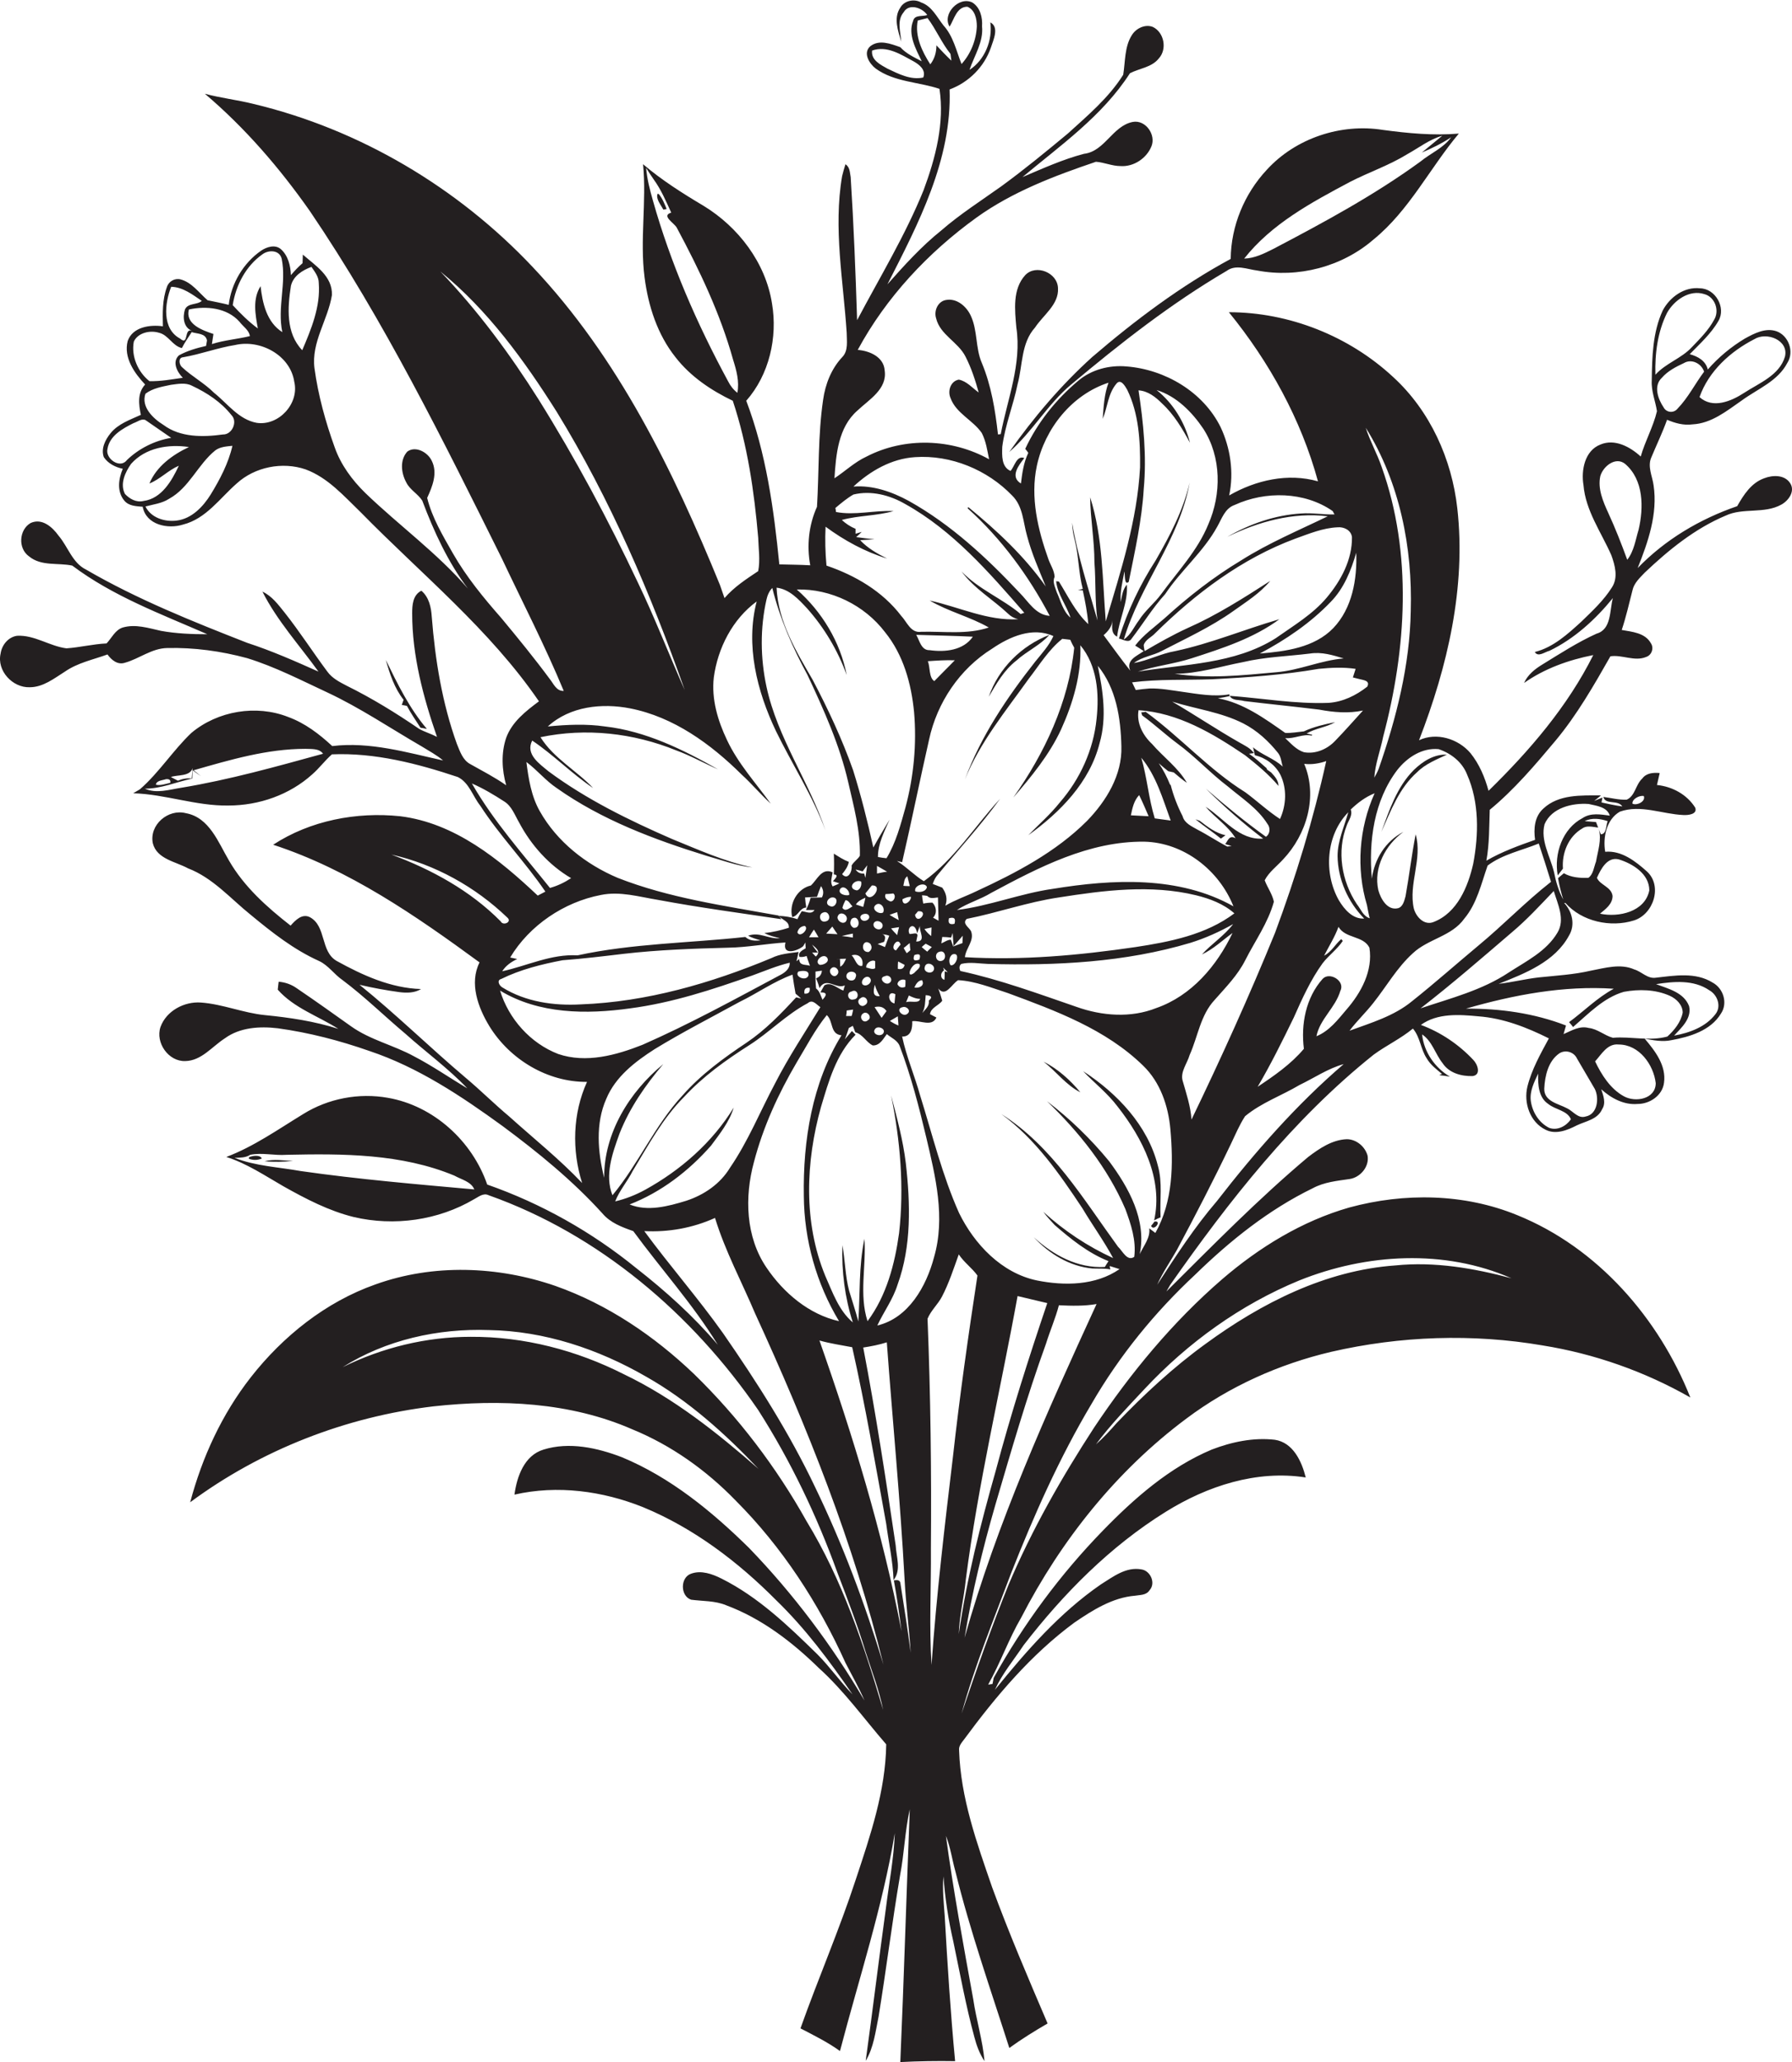 <?xml version="1.0" encoding="utf-8"?>
<!-- Generator: Adobe Illustrator 19.2.0, SVG Export Plug-In . SVG Version: 6.00 Build 0)  -->
<svg version="1.1" id="Layer_1" xmlns="http://www.w3.org/2000/svg" xmlns:xlink="http://www.w3.org/1999/xlink" x="0px" y="0px"
	 viewBox="0 0 585.2 673" enable-background="new 0 0 585.2 673" xml:space="preserve">
<g>
	<path fill="#231F20" d="M584.6,157.7c-1.8-2.8-5.7-2.7-8.5-1.6c-4.2,1.5-6.7,5.4-8.8,9.1c-12.2,4.2-23.5,10.9-32.5,20.2
		c3.4-8.5,6.6-17.7,5.2-27c-0.4-3-2.1-6.2-0.7-9.2c1.7-4.1,3.6-8,5.1-12.2c2.6,1.1,5.4,1.9,8.3,1.5c6.2-0.3,11.2-4.4,16.1-7.8
		c5.2-3.8,11.8-6.3,14.9-12.3c2.3-3.6,0.4-8.9-3.6-10.3c-3.6-1.2-7.2,0.7-10.3,2.4c-4.5,2.7-8.6,6.1-12.1,10.1
		c-0.7-2.9-3.3-4.3-5.9-5c3.3-3.4,7-6.7,9.4-10.9c2.5-4.3-1-10.5-6-10.6c-5.2-0.6-9.9,2.9-12.2,7.2c-3.3,7.1-3.5,15.2-3.6,22.9
		c-0.2,3.5,1.2,6.7,1.7,10c-1.2,5.1-3.9,9.8-5.3,14.8c-3.5-3.2-8.5-5.9-13.2-3.9c-5.1,2-6.3,8.4-5.5,13.2c0.7,8.4,5.8,15.4,9.1,22.9
		c1.2,3.3,2.3,7.3,0.2,10.5c-2.7,4.3-6.4,7.7-10,11.2c-4.5,4.1-9.2,8.4-15.2,9.9c1.1,1.8,3.2,0,4.8-0.4c8.1-3.9,15-10.2,20.7-17.2
		c-1.1,4-0.4,10.2-5.3,11.6c-6.2,2.8-11.9,6.5-17.6,10c-2.5,1.5-4.9,3.4-6.1,6.1c6.7-4.7,14.5-7.5,22.6-9.1
		c-8.4,16.8-20.8,31.2-34.2,44.3c-1.2-4.4-3-8.7-5.9-12.3c-4-4.7-11.1-6.9-16.8-4.2c9.3-24,15.4-49.9,12.5-75.7
		c-1.8-16.1-8.9-31.8-20.9-42.8c-14.4-13.4-34-21.2-53.7-21.2c13.2,16.2,23.6,35,29.1,55.2c-9.8-2.8-20.3-0.4-29,4.6
		c1.6-7.5,0.4-15.5-2.8-22.3c-5.7-11.5-18.1-18.8-30.7-19.8c-5.6-0.5-11.4,1-15.7,4.6c-7.3,6.1-13.4,13.7-17.4,22.3
		c0.3,0.3,0.8,1,1,1.3c-1.5,3.1-2,6.6-2.4,10c-3.7-2.2-0.7-6,1.1-8.3c-2.5-1-3.2,2.8-4.5,4.2c-3-1.3-2.8-5.1-2.7-7.9
		c0.9-7,3.6-13.5,5-20.4c1.7-6.2,1.1-13.4,5.7-18.5c2.7-4.1,7.8-7.5,7.5-12.8c-0.1-5.1-7.2-8-10.7-4.3c-4.2,4.6-3.4,11.4-2.9,17.1
		c1.8,11.9-2.9,23.3-5.1,34.8l-0.9,0.1c-0.9-8-2.2-16-5.3-23.4c-2.1-4.9-1.3-10.5-3.6-15.4c-1.4-3-4.5-5.7-8-5.1
		c-2.7,0.4-4.1,3.5-3.3,6c1.3,5.4,7.2,7.7,9.6,12.5c1.9,3.7,3.2,7.7,4.3,11.7c-2.1-1.5-3.9-3.7-6.5-4.2c-2.7,0.5-3.7,3.7-2.7,6
		c1.8,5,7.3,7.2,10.2,11.4c1.4,2.7,1.8,5.7,2.4,8.6c-12.2-6.8-27.6-7.3-40-0.9c-3.9,1.8-7,4.8-10.5,7.1c0.5-7.7,1.2-16.6,7.5-22.1
		c3.8-3.6,9.8-7,8.9-13.1c-0.3-4.4-4.9-6.4-8.8-6.7c9.3-17.2,23-31.8,38.8-43.2c11.7-8.4,25.4-13.6,39-18.2c2.7,0.2,5.3,1.4,8,1.4
		c4.3,0.3,8.5-2.5,10.1-6.4c1.6-3.8-1.9-8.8-6.1-8c-6.6,1.3-9.1,9.6-15.9,10.4c-6.9,1.8-13.5,4.8-20.1,7.6
		C346.1,47.6,360,37.9,369,23.9c3.1-1.6,7.1-1.9,9.4-4.8c2.8-3,1.8-8.5-1.9-10.3c-2.5-1-5.5,0.4-6.9,2.7c-2.4,3.8-2.1,8.6-2.8,12.9
		c-4.7,7.5-11.6,13.3-18.1,19.2c-7.1,5.9-14.3,11.8-21.7,17.2c-6.6,4.7-13.5,9.1-19.6,14.4c-6.5,5.2-12.1,11.4-17.6,17.6
		c10.1-19.8,21.1-40.7,20.3-63.6c6.2-2.3,11.3-7.3,13.5-13.7c0.8-2.5,2.8-6.6-0.2-8.2c0.8,5.8-1.8,12.3-6.8,15.5
		c1.6-4.7,4.6-9.1,4.1-14.2c0.2-2.9-0.6-6.2-3.2-7.8c-4.4-2.1-9.9,3.8-7.4,7.9c1.5-2.4,2.3-6.5,5.8-6.5c2.5,1,3.1,4,3.1,6.4
		c-0.2,4.5-2,9-5,12.3c-1.7-4.3-2.7-9.1-5.9-12.6c-2.2-2.8-3.8-6.3-7.3-7.5c-2.3-1.3-5.5-0.6-6.8,1.7c-2.3,3.4-0.7,7.6,0.3,11.1
		c-0.2-3.2-1.5-6.9,0.8-9.6c1.7-3,6.1-1.5,7.7,0.9c-1.5,0.6-4.1-0.2-4.6,1.9c-1.8,4.5,0.9,9.2,2.8,13.2c-2.5-1.3-5.1-2.5-7-4.6
		c-3.1-1.1-6.9-2.6-9.8-0.3c-2.5,2.2-0.3,5.7,1.8,7.3c6.1,4.4,13.9,4.3,20.8,6.6c1.7,11.2-1.3,22.6-5.2,33.1
		c-6,14.8-14.3,28.4-21.7,42.4c-0.5-15.6-1.1-31.1-2.1-46.7c-0.3-1.5-0.2-3.2-1.7-4.2c-0.4,1.3-0.8,2.6-1.1,3.9
		c-2.9,17,0.4,34.1,1.5,51.1c0,2.6,0.6,5.8-1.4,7.9c-3.6,3.8-5.6,8.9-6.3,14c-1.7,11.5-1.3,23.3-2,34.9c-2.7,6-3.4,12.7-2.2,19.1
		c-3.4-0.2-6.7-0.2-10.1-0.3c-1.8-18.1-4.3-36.3-10.8-53.4c7.5-8.5,10.3-20.7,8.4-31.8c-2.1-13.3-11-24.9-22.3-31.8
		c-6.9-4.1-13.7-8.4-19.8-13.6c1.2,12.3-1.1,24.7,0.5,37c1.2,9.3,4.2,18.6,10.1,26c4.9,6.3,11.6,10.8,18.7,14.2
		c4.8,14.4,7,29.6,8.3,44.7c0.1,3.6,0.7,7.3,0,10.9c-3.9,2.6-7.9,5.2-11,8.8c-0.5-1.4-1-2.9-1.5-4.3
		c-15.2-37.2-33.2-74.2-61.1-103.7c-24.5-26-56.5-45-91.3-53.3c-5.2-1.3-10.6-1.9-15.8-3.3c13.1,11.1,24.4,24.2,34.3,38.3
		c24.3,35.8,43.5,74.8,62.7,113.4c6.8,14.4,14.1,28.5,20.2,43.2c-2.4,0.1-3.3-2.3-4.5-3.8c-5.1-6.9-10.5-13.5-15.9-20
		c-5.8-6.6-11.4-13.4-15.8-21.1c-3.3-5.8-6.8-11.6-8.4-18.1c1.7-3.7,3.5-8.1,1.5-12.1c-1.3-2.8-5.3-5-8-3c-2.5,2.8-2,7-0.3,10.1
		c1.2,2.4,3.8,3.7,5.2,5.9c3.8,10.1,8.4,20.1,14.9,28.7c-10-11.6-22.5-20.6-33.5-31.2c-4.3-4.2-8-9.2-10-14.9
		c-3-8.3-5.4-17-6.6-25.8c-1.1-8.5,4.4-15.8,5.7-23.9c0.2-6.2-5.4-9.6-9.5-13.2c0,0.7-0.1,2.1-0.1,2.8c-1.4,1.2-2.6,2.5-3.8,3.9
		c-0.1-3-0.9-6.4-3.3-8.5c-1.9-1.6-4.6-0.7-6.4,0.5c-5.8,4-9.8,10.7-10.6,17.7c-2.3-0.6-4.6-1-6.9-1.5c-2.8-2.4-5.1-5.8-8.8-6.8
		c-1.9-0.5-3.9,0.6-4.5,2.5c-1.5,4.1-1.4,8.5-1.3,12.8c-4.2-0.6-9.9,0.2-11.5,4.8c-1.4,5.4,2.2,10.5,5.7,14.2
		c-2.6,2.8-2.1,6.5-1.4,9.9c-3.5,1.6-7.4,2.9-9.9,6c-1.7,2.1-3.2,5-2.2,7.8c1.4,2.1,3.8,3.3,6.2,3.8c-1.4,3.3-2,7.4,0.5,10.4
		c1.5,1.8,3.9,1.8,6,2c1.1,5.9,8.2,7.4,13.2,5.8c7.5-1.9,12-8.6,17.5-13.4c5.9-5.4,14.9-7.2,22.5-4.6c7.3,2.7,12.5,8.7,18,14
		c19.8,20.2,42.1,38.2,58.2,61.7c-4.3,3.2-8.8,6.7-10.7,11.9c-1.7,5-1.4,10.5,0,15.5c-3.7-2.6-7.8-4.7-11.7-6.9
		c-2.5-1.3-3.4-4.2-4.4-6.6c-4.8-13.3-7.1-27.4-8.2-41.5c-0.2-3.1-0.9-6.4-3.4-8.5c-2.8,1.4-3,4.7-3,7.4c0,13.8,3.6,27.3,8.1,40.3
		c-1.9-1-4-1.6-5.8-2.6c-7.6-5.2-15.4-10-23.7-14.1c-2.3-1.2-4.7-2.4-6.3-4.6c-4.7-6.3-9-13-13.9-19.2c-2.1-2.6-4.2-5.5-7.3-6.9
		c4.8,9.5,12.1,17.5,18.3,26.1c-7.6-3.4-15.3-6.8-23.3-9.4c-17.9-7-35.9-14.2-52.6-23.9c-4.5-2.2-5.9-7.5-9-11.1
		c-2-2.8-5.4-5.8-9.1-4.1c-3.8,2.2-4.2,8.3-0.5,10.9c4,3.3,9.5,2,14.1,3c13.3,10,29,15.8,44.1,22.4c-5,0-10.1-0.2-15.1-1.1
		c-4.1-0.9-8.3-2.3-12.5-1.1c-2.5,0.8-3.6,3.4-5.3,5.2c-4.4,0.2-8.7,1.3-13.1,1.6c-5.5-0.7-10.4-4.4-16.1-4.1c-2.9,0.4-5,3-5.4,5.8
		c-1.3,5.6,3.9,11.2,9.5,11c4.4,0,8-2.9,11.5-5.1c4.2-2.9,9.2-3.9,13.9-5.6c1.3,1.8,3.3,3.5,5.7,2.7c4.7-1.3,8.7-4.7,13.8-4.8
		c8.8-0.2,17.6,1,26.1,3.3c9.1,2.8,17.6,7.2,26.2,11.2c10.7,5,20.6,11.7,30.8,17.6c2.4,1.5,4.9,2.8,7,4.6
		c-11.8-2.6-23.9-6.2-36.2-4.7c-4.2-3.9-8.9-7.5-14.4-9.5c-10.4-4.1-23-2-31.6,5.2c-6,5.7-10.5,12.9-16.8,18.4
		c-0.7,0.4-1.5,0.9-2.2,1.3c10.5,0.3,20.6,4.2,31.1,4c10,0,20-3.5,27.4-10.2c2.3-2,4.1-4.5,6.4-6.5c14-0.6,27.9,3,41.1,7.4
		c3.7,1.8,4.9,6.3,7.3,9.3c6.4,9.9,14.7,18.4,21.3,28.1c-0.6,0.3-1.9,1-2.5,1.3c-12.6-11.9-27.1-23.7-44.9-25.9
		c-14.3-1.5-29.4,1.4-41.5,9.3c24.8,8.1,46.5,23.1,67.4,38.4c-3.4,6.8-0.5,14.7,3.2,20.8c6.7,10.9,19,18.3,31.9,18.2
		c-4.7,10.3-5,22.3-1.6,33c-7.4-7.8-15.8-14.5-23.8-21.7c-4.9-4.1-9.4-8.6-14.3-12.7c-11.7-9.9-22.7-20.7-34.6-30.3
		c4.3,1,8.6,1.8,13,2.4c2.4,0.3,5,0.3,7.1-1c-9.9-0.3-19.1-4.5-27.6-9.2c-5.3-3.1-3.3-11.2-8.6-14.2c-2.6-1.4-4.8,0.9-6.4,2.7
		c-7.7-6-15.2-12.7-20.1-21.2c-3.5-5.9-6.4-14.1-14.1-15.5c-5.8-1.5-12,3.8-10.8,9.8c1.3,5.2,7.5,6,11.5,8.2
		c8.1,3.1,13.9,9.9,20.5,15.2c6.9,5.7,14,11.3,22.2,15c3.1,1.4,5,4.4,7.8,6.3c7.2,5.4,13.6,11.7,20.5,17.5c6.7,6,14,11.3,20.2,17.8
		c-5.9-3.5-11.5-7.4-17.5-10.5c-6.6-3.6-14.2-5.3-20.4-9.7c-5.9-4.2-11.8-8.4-17.7-12.4c-1.8-1.3-3.8-2-6-2.2
		c-0.1,0.6-0.2,1.9-0.3,2.6c5.3,6,13.2,8.6,19.8,12.8c-7.8-2.5-15.9-3.7-24-4.5c-7.1-0.7-13.8-3.6-20.9-4.1
		c-5.4-0.4-11.3,2.7-13.2,8c-1.7,5.1,2.6,11.3,8.1,11.1c5.3-0.1,8.7-4.7,12.9-7.4c4.9-3.6,11.4-4,17.3-3.3c10.2,1.4,20.2,4,29.9,7.4
		c15.9,5.3,30,14.7,43.5,24.5c11.6,8.6,22.9,17.8,32.6,28.5c2.6,3.1,6.4,4.5,10.1,5.8c9.1,12.4,19.5,23.9,27.6,37.1
		c-7.9-9.3-17-17.5-26.6-25c-14.5-11.8-31-21.1-48.7-27.3c-4.9-14.2-17.5-25.7-32.4-28.3c-9.5-1.7-19.5,0.2-27.7,5.3
		c-8.2,5-16.1,10.6-25.1,14c6.7,2.1,12.6,6.1,18.7,9.6c7.3,4.1,14.8,8,22.9,10c13.2,3.1,27.6,1.1,39.3-5.8c1.4-0.7,3-2.2,4.8-1.3
		c36.1,12.8,66.5,38.8,88,70.1c10.6,16.6,19.1,34.4,25.8,52.9c3.3,8.6,6.6,17.2,9.3,26.1c2,6.2,4.4,12.4,5.7,18.9
		c-6.3-21.3-13.4-42.6-25-61.6c-9.9-17.7-22.3-34-36.8-48.1c-13-12.4-28.2-22.7-45.2-28.7c-18.8-6.5-39.9-7.3-58.8-0.5
		c-16.2,5.7-30.2,16.9-40.7,30.3c-9.4,12-15.9,26.1-19.8,40.8c23.1-17.1,50.8-27.9,79.4-31.3c21.8-2.4,44.7-1.4,65,7.5
		c12.7,5.2,24.1,13.3,33.7,23.2c15.2,15.2,27.1,33.5,35.9,53c2.1,4.1,4.4,8.1,6.2,12.3c-10.6-18-23.2-34.8-37.7-49.8
		c-12.1-11.9-25.6-23-41.5-29.6c-8.1-3.1-17.2-5.1-25.6-2.5c-6.3,1.9-8.7,8.8-9.5,14.7c14-3.2,28.8-1.2,42,4.1
		c16.5,6.8,31,17.8,43.5,30.4c9.5,9.2,17.4,19.8,24.9,30.7c-4.1-4.2-7.4-9-11.5-13.1c-9.5-9.3-19.3-18.7-31.3-24.7
		c-3-1.5-6.6-2.8-9.9-1.6c-3.6,1.2-3.6,7.3,0,8.5c3.8,0.5,7.8,0.3,11.4,1.8c11.6,4.3,21.6,12,30.3,20.5c8.3,7.5,14.7,16.5,22,24.9
		c-0.2,15.2-5.2,29.8-9.9,44c-5.4,16.5-12.3,32.4-18.1,48.7c4.4,2.3,8.9,4.5,12.9,7.4c6.2-23.7,13.9-47,17.9-71.1
		c-0.3,8.2-1.9,16.4-2.9,24.5c-2.3,16.6-4.3,33.2-6.6,49.8c2.6-4.3,3.2-9.5,4.2-14.4c2.5-15.3,4.4-30.7,7-46
		c1.4-7.2,1.6-14.6,3.2-21.7c-1.1,27.5-1.9,55-3.1,82.5c6-0.3,11.9-0.4,17.9-0.3c-1.5-15.8-2.5-31.6-3.4-47.4
		c-0.3-4.3-0.8-8.6-0.4-12.9c0.5,7.1,1.6,14.2,3.2,21.2c2.2,10.5,4.1,21,6.9,31.3c0.7,2.7,1.7,5.4,3.3,7.8
		c-0.6-6.8-2.7-13.5-3.7-20.3c-3.2-17.7-6.5-35.4-8.9-53.2c1.5,3.7,2,7.7,3.1,11.6c4.8,19.5,11.5,38.5,17.6,57.6
		c4-2.9,8.2-5.5,12.5-8c-6.3-14.7-12.6-29.4-18.1-44.4c-5-14.5-10.3-29.2-10.8-44.7c-0.2-1.5,0.9-2.6,1.7-3.7
		c10.4-14.1,21.8-27.6,35.9-38c6-4.1,12.5-8.2,19.8-8.8c1.7-0.3,3.7-0.1,4.8-1.8c2.1-2.3,0.3-6.4-2.7-6.8c-5-0.9-9.2,2.4-13.2,4.9
		c-13.5,9.3-24.4,21.8-34.6,34.4c2.4-5.3,6.2-9.8,9.4-14.6c13-16.8,28.2-32.2,46.4-43.5c13.5-8.4,29.6-13.7,45.7-11.2
		c-1.3-5.2-4.1-11.4-10.1-12.3c-7-0.8-14.1,0.7-20.6,3.2c-13.8,5.8-25.3,15.9-35.6,26.5c-13.9,14.3-25.9,30.5-35.6,48
		c-0.1,0.5-0.3,1.5-0.4,2c-0.3,0-1,0.2-1.4,0.2c4-7.1,6.7-14.9,10.8-21.9c13-25.2,31.1-47.9,53.9-64.9c14-10.5,30.3-17.8,47.3-21.8
		c22.6-5.2,46.2-6,69-2.1c16.9,2.7,33.4,8.5,48.3,17c-10.3-25.9-30.3-48.9-56.5-59.5c-17.3-7.1-36.9-7.4-54.9-2.5
		c-15.4,4.4-29.4,13-41.5,23.4c-16.2,14-29.9,30.6-41.8,48.4c-10.6,16.3-20.3,33.3-27.9,51.2c-5.6,13.9-10.6,28-15.4,42.2
		c4.3-15.7,10.5-30.7,16.2-45.9c7.5-19,15.8-37.7,26.3-55.3c9.1-15.7,20.6-29.8,33.8-42.1c11.4-11.1,24-21.2,38.4-28.2
		c3.7-2,7.9-2.4,12-3c3.5-0.5,6.5-4,5.9-7.6c-0.8-3-3.7-5.4-6.8-5.4c-4.8,0.2-8.9,3-12.6,5.8c-16.3,13.7-31.2,28.9-46.3,43.9
		c0.3-0.5,0.9-1.6,1.2-2.1c19.2-27.4,40.2-54.2,66.5-75.2c4.1-3,8.8-5.2,12.8-8.5c2.4,2.8,2.5,6.7,4.5,9.7c1.2,2.1,3.2,3.6,5,5.1
		l-0.9,0.4c1.2,0.1,2.4,0.3,3.5,0.5c-4.9-2.9-8.5-8-9.1-13.8c3.3,2.2,4.3,6.4,6.7,9.4c2.1,3.2,6.1,4.3,9.8,4.2
		c2.9-0.4,1.6-3.9,0.2-5.3c-4.7-5-10.6-9-17.1-11.4c5.4-3.9,12.5-3.4,18.8-2.8c8.1,0.6,15.8,3.6,23,7.2c-2.7,5-5.6,10.1-7,15.7
		c-1.3,5.3,0.8,11.6,5.9,14.1c3.3,1.7,7.1,0.2,10.2-1.4c2.9-1.4,6.8-1.9,8.3-5.3c1.3-2,0.4-4.4-0.3-6.5c3.2,2.9,7.4,5.2,11.9,4.8
		c4,0,8.1-2.8,8.6-6.9c0.8-5.6-2.9-10.4-6.3-14.4c2.8,0.5,5.8,1.1,8.6,0.5c6.1-1.1,12.9-3.1,16.3-8.7c2.3-3.4,0.8-8.2-2.7-10.1
		c-5.6-3.5-12.4-2.3-18.6-1.6c-2.7,0.4-4.6-2-7-2.7c-4.5-2-9.5-0.5-14.2,0.4c-5.6,1.3-11.3,1.6-17,2.2c-4.4,0.5-8.7,1.6-13.1,2.1
		c8.6-3.4,18.4-7.2,23-15.8c2.1-3.5,1-7.8-1.6-10.6l0.4,0c5.4,6.1,14.8,8.1,22.4,5.7c6.4-2,9.4-11.3,4.2-16
		c-3.7-3.3-8.3-6.9-13.6-6.4c-0.8-4.7,0.4-10.6,4.8-13.1c6.8-2.4,13.8,0.8,20.7,1.1c1.5,0.1,4.7-0.2,3.9-2.4
		c-2.7-4.3-7.5-6.9-12.5-7.4c0.3-1.3,0.6-2.6,0.9-3.9c-2.1-0.2-4.4,0-5.7,1.8c-2.2,2-2.3,5.7-5.1,6.9c-2.6,0.1-5.1-0.6-7.6-0.9
		c0.7,2.7,4.7,0.8,6.2,3.1c-2.3-0.3-4.5-0.8-6.8-1.3l0.3-1.6c-0.7,0.3-2,0.8-2.7,1.1c0.6-0.5,1.7-1.3,2.2-1.8
		c-6.4,0-13.8-0.4-18.8,4.3c-2.9,2.6-3.2,6.6-2.7,10.2c-5.4,1.9-10.9,3.9-15.9,6.8c1-5.5,0.9-11.1,1.1-16.6
		c8-6.6,14.8-14.6,21.5-22.6c7-8.4,12.5-18,17.9-27.5c3.8-0.6,7.9,1.8,11.7,0.2c1.8-0.6,2.6-2.9,1.5-4.5c-1.9-3.4-6.2-3.7-9.5-4.3
		c1.4-4.2,2.4-8.6,3.5-12.9c0.5-2.4,2.4-4.1,4-5.8c7.8-7.4,16.4-14.4,26.4-18.6c5.7-2.7,12.6-0.5,18.2-3.6
		C584.1,163.4,586.3,160.3,584.6,157.7z M572.9,110.7c4-2.5,11.3,0.3,10,5.7c-1.8,6.1-8.4,8.6-13.3,11.8c-4.3,2.8-10.3,5.3-14.6,1.4
		C558,121.1,565.1,114.7,572.9,110.7z M556.5,121.3c-3,4-5.2,8.5-8.7,12.1c-1.2,1.5-3.6,1.3-4.5-0.4c-1.9-2.8-3.4-7.1-0.6-9.7
		c1.9-2.2,4.6-3.6,7.2-4.8C552.4,117,555.6,118.6,556.5,121.3z M540.6,122.3c-0.2-6.9,0.7-14,3.8-20.2c2.3-4.1,7.3-7.7,12.2-6.1
		c3.4,0.9,5,5.3,3.2,8.3c-1.8,3.4-4.6,6.2-7.3,9C549.1,117,544,118.5,540.6,122.3z M301.5,25.3c-4.1,0.9-8.1-1.2-11.7-2.9
		c-2.3-1.3-5.4-2.8-5-5.9c4.9-1.7,9.4,1.3,13.5,3.5C300.1,21,302.5,22.8,301.5,25.3z M305.8,14.8c0,2.3-0.6,4.4-2,6.2
		c-2.7-4.2-5.1-9.2-4.1-14.3c0.8-0.2,2.4-0.6,3.2-0.8c2.8,3.7,4.6,8.1,7.5,11.7c0.1,0.6,0.2,1.7,0.3,2.2
		C309,18.2,307.4,16.5,305.8,14.8z M240.8,128.2c-1.3-1-2.3-2.3-3-3.7C227.6,105.7,219,86,213.2,65.4c-1-3.5-1.9-7-2.2-10.6
		c0.8,1.3,1.6,2.5,2.5,3.8c2.4,3.3,4,7.1,5.7,10.8c-3.4,1,1,3.4,1.8,4.9c7.4,13.8,14.2,28,18.4,43.1
		C240.5,120.9,241.5,124.5,240.8,128.2z M85.7,83c2-1.5,5.6-1.5,6.3,1.5c1.6,7.9-1.5,15.9,0.2,23.9c-5.1-3.2-6.5-9.5-7.1-15
		c-2.7,4.2-1.7,9.3-0.9,13.8c-3-2.2-5.7-4.9-8.2-7.6C77,93.1,80.3,86.8,85.7,83z M78.2,105c1.1,1.5,3.2,2.8,3.4,4.7
		c-4.1,1-8.4,1.3-12.4,2.6c0.2-1.1,0.3-2.2,0.5-3.3c-3.6-1.2-9.3-3.2-8-8C67.3,99.8,74.1,100.4,78.2,105z M55.9,93.6
		c3.9,0.1,7,2.6,10,4.6c-1.6,1.4-4.5,0.6-5.5,2.8c-0.8,2.5-0.5,6,2.4,7c-2.9-1.2-1,5.1-4,2.5C52.8,107.3,53.8,98.9,55.9,93.6z
		 M43.7,111.5c1.3-2.9,5.3-3.8,8.2-2.9c3.1,0.7,4.4,4.3,7.5,5c0.9-1.8,2.1-3.5,3.2-5.2c1.8,0.6,4.5,0.3,5,2.7
		c-0.1,0.4-0.2,1.4-0.3,1.8c-3.1,0.7-6.2,1.6-8.9,3.1c-2.3,2.2-0.5,5.5,1.3,7.3c-3.6,0.5-7.2,1.2-10.9,1.1
		C45,121.4,42.8,116.2,43.7,111.5z M35.1,146.5c0.7-4.3,4.9-6.6,8.5-8.4c1.3-0.4,2.6-1.6,3.9-1c2.8,1.9,5.6,3.9,8.4,5.8
		c-5.4,0.9-10.6,3.5-14.5,7.3C39.2,153.1,34.3,149.7,35.1,146.5z M40.8,161.2c-1.7-3.3,0.1-7.1,2-9.8c4.7-5.3,12.2-6.5,18.9-5.5
		c-5.3,2.5-10.6,6.3-12.9,11.9c3.5-1.4,6.1-4.3,9.6-5.8c-2.3,4.9-5.6,10.7-11.5,11.5C44.5,164.1,42.3,162.8,40.8,161.2z M68.8,161.4
		c-2.5,4-6.2,7.9-11.1,8.5c-3.9,0.5-8.4-0.9-10.2-4.6c2.6-0.7,5.4-1,7.7-2.5c6.6-3.6,9.4-11.2,15.1-15.8c1.6-1.2,3.7-1.3,5.6-1.5
		C74.6,151.2,71.8,156.5,68.8,161.4z M72.8,141.8c-6.5,0.9-13.9,1-19.4-3.1c-3.4-2.1-7.4-5.9-5.9-10.2c2.4-1.8,5.4-2.3,8.3-2.9
		c2.3-0.3,4.8-0.8,6.9,0.3c4.9,2.3,9.5,5.3,12.9,9.6C77.7,137.6,75.8,141.9,72.8,141.8z M83.8,138c-5.9-1.1-9.5-6.3-13.9-9.8
		c-3.2-3.2-7.2-5.3-10.5-8.4c-0.9-0.8-1.3-3.1,0.4-3.2c5.8-1,11.3-3.1,17-4c8.2-1.9,18,3.3,19.3,12C97.8,131.7,91,139.1,83.8,138z
		 M98.7,114.3c-5.4-5.6-4.8-13.9-3.7-21c0.8-3.3,3.8-5.1,6.7-6.2c1.1,1.6,2.4,3.2,2.4,5.3C104.7,100.1,101.6,107.5,98.7,114.3z
		 M62.9,250.7c-0.1,1.1-0.2,2.2-0.3,3.4c-1.6-0.2-3.1,0.1-4.5,0.7c-0.8-0.4-1.5-0.8-2.3-1.2C58,252.8,62,253.5,62.9,250.7z
		 M54.2,254.3c1.1-0.1,1.6,0.3,1.4,1.2c-1.5,0.3-3.2,1-4.7,0.6C51.1,254.7,53.1,254.7,54.2,254.3z M59.2,257.1
		c-3.9,0.6-8.1,2-11.9,0.3c5.4,0,10.3-2.2,15.5-3.3c0-0.7,0.1-2,0.1-2.7c0.7,0.5,2,1.4,2.7,1.9c-0.8-0.7-1.6-1.3-2.4-1.9
		c11.9-3.4,24-7,36.5-7c2,0.1,4.5-0.2,5.8,1.6C90.2,250.2,74.9,254.5,59.2,257.1z M98.2,382.2c-7.2-1.3-14.7-1.6-21.6-4.3
		c1.8-0.1,3.6,0,5.1-1c3.9-0.8,7.9,0.3,11.9,0c18.4-0.4,37.5-0.4,54.8,6.8c2.3,1.3,5.4,1.9,6.5,4.5
		C136,386.5,117.1,384.9,98.2,382.2z M203.7,448.5c-15.4-7.8-32.6-12.3-50-12.2c-14.5,0-28.8,3.5-41.8,9.9
		c14.1-8.9,31.1-12.7,47.8-12.1c18.1,0.3,35.7,6.2,51.3,15.2c13.8,7.8,25.8,18.6,36.7,30.1C234.2,467.6,220,456.3,203.7,448.5z
		 M373.7,453.4c14.2-15.2,31.4-27.6,50.6-35.5c21.9-8.8,47.4-10.3,69.3-0.7c-12.3-3.3-25.1-5.5-37.9-4.2
		c-22.8,1.6-43.8,12.3-62,25.6c-10.5,7.6-20.1,16.5-29.1,25.9c-2.1,2.4-4.3,4.8-6.7,6.9C362.7,464.9,368.3,459.2,373.7,453.4z
		 M536.8,259.8c0.7,1.8-2.3,3.2-3.7,2.5C532.9,260.8,535.4,259.5,536.8,259.8z M469.8,244.5c4.1,1.4,7.7,4.2,9.3,8.3
		c4,9.1,3.8,19.5,2,29.1c-1.7,7.5-5.2,16-12.9,19c-3.1,1.3-5.8-1.7-6.5-4.4c-1.8-8,2.9-16.2,0.6-24.2c-1.3,6.7-2.1,13.5-3.3,20.2
		c-0.4,1.4-0.8,3.4-2.4,3.9c-3.5,0.9-5.7-3-6.5-5.9c-1.6-7.3,2.3-14.7,8.2-19c-5.8,3-9.5,8.9-10.3,15.3c-1.1-12.3,0.7-25.5,8.3-35.5
		C459.6,247.1,464.5,244,469.8,244.5z M446.4,295.4c0.2,1.1,0.6,3.2,0.9,4.3c-2.2-0.7-2.9-3-4.2-4.6c-5-7.5-6.6-17.3-3.3-25.7
		c0.6-1.7,2-3.3,1.3-5.2c2.3-2.2,4.8-4.1,7.8-5.3C443.8,270.2,442.8,283.5,446.4,295.4z M445.5,299.8c-3.8,0.2-6.5-3-8.3-6
		c-5-8.9-4.2-21.3,3.1-28.7c-1.3,4.7-3.5,9.3-3.5,14.3C436.9,287,440.2,294.4,445.5,299.8z M460.7,199.4c-0.3,17.7-4.7,35-10.5,51.6
		c-0.4,1-0.9,1.9-1.4,2.8c0.3-4.6,2-8.9,2.9-13.4c7.6-28.6,9.6-59.8-0.5-88c-1.5-4.4-3.8-8.4-5.2-12.8
		C457.1,157.4,461.3,178.7,460.7,199.4z M446.5,224.1c-3.7,2.9-8,5-12.7,5.3c-10.8,0.4-21.5-1.5-32.2-2.3c0.8,1.7,3.1,1.2,4.7,1.7
		c8.2,1,16.4,1.8,24.5,2.8c4.7,0.9,9.6,1.3,14.3,0.3c-3,3.3-5.9,6.6-9,9.8c-2.6,2.8-6.5,4.5-10.3,3.8c-2.5-0.8-4.3-2.9-6.1-4.6
		c3,0.3,5.8-1.5,8.7-0.8l0.1-0.3l-1.8-0.4c2.8-1.7,6.4-2,9.3-3.7c-3.5,0.7-7,1.5-10.2,3c-2,0.2-4.1,0.6-6.1,0.5
		c-6.7-4.7-13.7-9.8-22-11.3c1.3-0.2,2.5-0.4,3.8-0.7l0-0.6c-5.1,0.9-10.3-0.1-15.3-0.8c-3.6-0.5-7.2-1.2-10.8-1.1
		c-1.5,0.1-3,0.3-4.5,0.5c-0.3-0.6-0.9-1.9-1.2-2.5c8.6-1.1,17.3-0.7,26-1c11.7-0.6,23.3-1.4,34.9-3.4c4-0.4,8.1-0.6,12.1,0
		c-0.3,0.9-0.6,1.8-0.9,2.8c0.5,0.1,1.5,0.4,2,0.5C445.3,222,447.5,222.1,446.5,224.1z M311.3,308.9c-0.2-0.6-0.6-1.7-0.8-2.2
		c-1.1,0-2.1,0.8-3.1,1.2c0.1-0.7,0.2-1.4,0.3-2.1c0.7,0,2.2,0.1,2.9,0.2c0.1-0.4,0.4-1.1,0.5-1.5c0.1,1.4,0.2,2.9,0.3,4.3
		c1-1.1,2-2.3,3-3.4c0,0.6-0.1,1.8-0.1,2.4C313.4,308.1,312.4,308.5,311.3,308.9z M310.4,315c-0.7-1.1-0.4-2.8,0.6-3.5
		C313.9,310.5,312.2,315.6,310.4,315z M301.2,330.6c1-1.8,0.9-3.8,1.1-5.8c1.4,0.1,2.6,0.4,1,1.8
		C303.6,328.3,302.2,329.4,301.2,330.6z M295.8,379.6c-0.9-7.5-2.9-14.8-4.8-22.1c3,14.8,4.3,30,2.6,45
		c-1.4,10.1-4.1,20.4-10.3,28.7c-2.8-8.7-0.4-17.9-1-26.9c-1.9,8.9-1.4,18-2,27c-0.9-3.4-2-6.7-3-10c-1.3-4.9-1.3-9.9-2.2-14.9
		c-0.3,8.5,0.8,17.1,3.4,25.2c-4.6-3.9-6.6-9.8-9-15.2c-7.2-17.5-6.4-37.2-1.4-55.1c2.5-8.3,4.9-17.2,11.3-23.6l-1.2-1.2
		c-0.6,0.7-1.7,2-2.3,2.7c0.5-1.2,0.9-2.5,1.3-3.7c0.3-0.2,1-0.5,1.3-0.7c0.2,0.5,0.6,1.6,0.8,2.1c2.5,0.7,3.5,3.2,5.7,4.3
		c2.3,0.1,3.4-2.1,4.6-3.7c1.4,1.2,3.5,2,4.2,3.9c3.7,9.7,6.3,19.8,8.7,29.9c3,12.7,6.3,26.1,2.5,39.1c-2.5,9.4-8.3,19.8-18.5,22.2
		c2.1-4.5,5.1-8.5,6.6-13.3C297.7,406.7,297.3,392.8,295.8,379.6z M303.6,212.2c-2.8,0.1-3.3-3.2-4.4-5c6.2,0.2,12.4,0.3,18.5,0.6
		C314.6,212.3,308.6,212.9,303.6,212.2z M311.8,215.5c-2.2,2.3-4.5,4.5-6.7,6.8c-1.8-1.2-1.3-4.5-2.1-6.5
		C305.9,215.6,308.8,215.4,311.8,215.5z M303.4,241.4c2.6-12.1,10-23.1,20.6-29.7c5.7-3.9,13.2-7.2,20-4.1c-1.4,3.1-3.8,5.7-5.9,8.3
		c-9.3,11.8-17.8,24.4-23,38.5c4.9-12.1,13.3-22.3,20.8-32.8c3.5-4.5,6.5-9.5,11-13.1c0.7,0.1,2,0.2,2.6,0.3
		c0.4,0.9,0.8,1.7,1.3,2.6c-1.8,17.8-9.7,34.5-19.9,48.9c5.9-6.8,11.8-14,15.6-22.2c3.9-8.6,6.7-18,6.3-27.5
		c5.5,6.6,6.2,15.7,5.3,24c-1,10.1-5.4,19.7-12,27.3c-3.1,3.9-6.8,7.1-10.3,10.7c10.4-7.5,20.1-17.3,23.3-30.1
		c2.4-8.3,1.1-17-0.6-25.2c6,7.3,7.5,17.1,7.7,26.3c0.3,9.3-4.9,17.8-11.2,24.3c-10.2,10.2-23.2,17-36.2,23
		c-3.3,1.6-6.9,2.8-10.1,4.7c0.8-2.1,0.3-4.1-1-5.9c-1-0.4-2.1-0.8-3.1-1.2c0.3-0.9,0.7-1.8,1.3-2.6c6.9-8.4,14.3-16.4,20.7-25.2
		c-8.3,9-14.9,19.7-24.9,26.9c-3-1.8-5.7-4.7-8.8-6.6c0.4,0.1,1.3,0.3,1.7,0.4C297.7,268,300.4,254.6,303.4,241.4z M415.1,252.1
		c-0.3-0.2-1-0.7-1.3-0.9l-0.2-0.5c-1.8-1.6-3.7-3.3-5.7-4.7l1.6-0.2c-1.2-1.7-3.1-2.5-4.8-3.5c-7.4-4.2-14.5-9-21.9-13.3
		c7.7,2.4,15.9,3.4,23.2,7.1c4.5,2.3,8.3,5.8,11.4,9.7c1,1.3,1,2.9,1.5,4.4c-2.9-2.7-6.8-3.8-9.7-6.3c0.2,0.9,0.4,1.8,0.6,2.6
		c3.5,0.8,6.6,3.1,8.3,6.3c2.2,4.5,2,9.9-0.1,14.5c-4-2.6-7.5-5.9-11.3-8.7c-11.9-7.4-21.3-18.1-32.6-26.3c-0.3,0.1-1,0.2-1.4,0.2
		c0.1,0.3,0.2,0.8,0.3,1c3.9,2.8,7.5,6.2,11.4,9.1c5.9,4.3,10.8,9.7,16.6,14.1c4.5,3.8,9.7,7.1,12.9,12.2c1,1.2,0.9,3.3-0.5,4.2
		c-6.8-4.9-13.3-10.2-19.6-15.7c5.9,5.8,12.1,11.3,18.7,16.3c-7.9,0.6-12.8-6.6-18.8-10.4c3.1,3.6,7.3,6.2,9.8,10.3
		c-2.1-1.2-2.5,0.8-3.4,1.9l2.1,0.6l-1.4,0.2c-3.3-1.7-6.4-3.8-9.7-5.5c-1.9-1.1-4.3-2.1-4.9-4.4c-1.7-3.3-3-6.7-3.9-10.2l-0.2-0.1
		c-1-2.5-2.2-4.8-3.7-7c0.8,0.7,2.3,2,3.1,2.6c0.5,0.1,1.4,0.3,1.8,0.4c1.4,1.2,2.8,2.4,4.3,3.4c-2.9-5-7.7-8.4-11.4-12.7
		c-3-2.8-5.1-6.8-4.4-11c12.9,0.8,24.3,7.6,34.8,14.7c3.9,3.1,7.7,6.2,10.9,10C417.5,254.7,416.3,253.4,415.1,252.1z M317.1,303.9
		c-0.7-1.3-3-2.5-1.4-4c10.1-2,19.9-5.5,30.1-7c14.7-2.3,30-4.3,44.8-0.7c4.5,1.1,9,2.8,12.5,5.9c-9.3,7-21.1,9.3-32.3,11
		c-18.4,2.7-37.1,4.4-55.7,3.3C315.4,309.4,318.3,307,317.1,303.9z M382.3,267.8c-1.8-0.2-3.5-0.5-5.2-0.7c-2-6.5-2.5-13.3-4.4-19.8
		C377.6,253.2,379.7,260.7,382.3,267.8z M372,259.5c1.1,2.2,2.1,4.6,3.1,6.9c-1.9-0.1-3.9-0.2-5.8-0.3
		C369.8,263.7,370.3,261.3,372,259.5z M373.7,274.7c12.9,0.3,24.4,9.3,29.1,21.1c-17.8-10-39.4-8.9-59-5.7
		c-10.6,1.5-20.7,5.6-31.3,6.9c3.5-2.3,7.6-3.4,11.2-5.6C339.2,283.1,355.6,274.5,373.7,274.7z M311.7,301.5
		c-1.6,0.4-2.2-0.2-1.8-1.8C311.6,299.2,312.2,299.8,311.7,301.5z M302.3,308c0.6,0.3,1.3,0.7,2,1.1c-0.4,0.4-1.2,1.1-1.5,1.5
		c-0.5-0.4-1.4-1.1-1.8-1.5C301.3,308.8,302,308.2,302.3,308z M301.9,303.2c0.6-0.1,1.7-0.4,2.3-0.5c0,0.7-0.1,2.1-0.1,2.8
		C303.3,304.9,302.5,304.1,301.9,303.2z M272.9,313c1.1,0,2.3-0.1,3.4-0.1c-0.5,1-0.9,2.1-1.9,2.6c0-0.6-0.1-1.9-0.1-2.5L272.9,313z
		 M273.4,318.1c-1.2,1.5-3.2-0.9-2-2C272.6,314.8,274.6,316.8,273.4,318.1z M274.9,305.5c1.2-0.3,2.4-0.6,3.6-0.8c0,0.3,0,1,0,1.3
		C277.3,305.8,276.1,305.6,274.9,305.5z M281.2,300c-1-1.4,1.5-2.3,2.4-1.4C284.7,300,282.1,301.3,281.2,300z M284.2,308
		c0.7,1.1,0.5,2-0.5,2.7C280.7,311,281.6,305.9,284.2,308z M281.9,296c-0.8-0.3-1.6-0.5-2.4-0.8c0.7-1.1,1.9-1.7,3.1-2.2
		C282.5,293.7,282.1,295.2,281.9,296z M278.7,302.8c-1.1-0.7-1.3-1.7-0.6-2.9C280.5,298.1,281.5,303.2,278.7,302.8z M279.4,319
		c-0.4,1.7-3.2,1.1-3-0.6C276.7,316.4,280.4,316.9,279.4,319z M276.5,329.8c0.5-0.1,1.6-0.2,2.1-0.3c-0.1,0.5-0.3,1.6-0.5,2.1
		c-0.4,0-1.3,0-1.8,0C276.4,331.2,276.5,330.3,276.5,329.8z M278.1,323.6c2.1-1.2,2.9,2.5,0.6,2.6
		C276.9,326.7,276.2,323.9,278.1,323.6z M278.1,311.8c2.4-0.7,4,1,3.5,3.4C279.7,315.7,279.3,312.8,278.1,311.8z M281,325.8
		c1.5-1.3,3.2,1.2,1.5,2.2C281,329.2,279.3,326.7,281,325.8z M281.8,330.8c1.4-1.1,3.2,1.3,1.6,2.2
		C281.9,334.3,280.3,331.9,281.8,330.8z M281.7,321.3c-0.9-1.2,1.1-3.3,2.3-2.2C285.3,320.4,283,322.4,281.7,321.3z M282.9,315.8
		c-0.3-1.3,1.7-2.8,2.9-2.1c0,0.6,0,1.8,0,2.3C284.9,316.6,283.8,315.9,282.9,315.8z M288.1,304.9c0.8,0.1,1.6,0.2,2.3,0.5
		c-0.5,1.2-1,2.5-1.4,3.7c-0.8-0.3-1.6-0.7-2.4-1c0.5-0.2,1.6-0.5,2.1-0.7C289.3,306,289.1,305.2,288.1,304.9z M288.2,302.4
		c-0.5,1.8-3.4,0.7-2.9-1C285.9,299.9,288.6,300.8,288.2,302.4z M285.7,321.4c0.3,1.3,0.9,2.5,1.6,3.7
		C284.8,325.4,285.2,323.2,285.7,321.4z M287.9,332.2c-0.8-1.2-1.6-2.4-2.3-3.5c1.6-0.4,3-0.1,3.9,1.3
		C289,330.7,288.5,331.4,287.9,332.2z M288.4,337.3c-1,1.3-3.9,0.1-2.6-1.5C286.7,334.6,289.5,335.8,288.4,337.3z M289,318.6
		c1.4-0.7,2.8,1.1,1.6,2.1C289.2,322,286.5,319.1,289,318.6z M297.5,292.7c0,1.7-2.8,3.5-2.8,0.8C295.6,293,296.5,292.7,297.5,292.7
		z M295,289.1c0.3-1.1,0.2-2.4,1.3-3.1c0.3,1,0.5,2.1,0.8,3.2C296.6,289.2,295.6,289.2,295,289.1z M292.6,310.2
		c-2.3-0.6,0.7-4.8,1.5-1.9C293.7,308.7,293,309.7,292.6,310.2z M295.4,314.9c-0.2,1.2-1.1,1.6-2.2,1.3c0-0.6,0-1.8,0.1-2.4
		C293.9,314.1,294.6,314.5,295.4,314.9z M293,305.2c-0.7-0.7-1.4-1.4-2-2.2c0.6-0.1,1.9-0.3,2.6-0.4
		C293.4,303.3,293.1,304.5,293,305.2z M292.4,324.5c-0.1,0.7-0.2,2.2-0.3,3C289.7,327,289.8,323,292.4,324.5z M293.2,331.7
		c0,0.7,0.2,2.2,0.2,3c-1-0.4-1.9-0.9-2.8-1.5C291.5,332.7,292.3,332.2,293.2,331.7z M293.1,321.3c-0.1-1.2,1.6-2,2.6-1.4
		c0,0.6,0,1.6-0.1,2.2C294.5,322.5,293.7,322.3,293.1,321.3z M295.1,309.4c0.7-0.5,1.3-1.1,2-1.6c0,0.6,0.1,1.7,0.2,2.3
		c-0.3,0.3-0.9,0.8-1.2,1C295.8,310.7,295.4,309.9,295.1,309.4z M300.3,314.7c0.5,1.2-1.1,2-1.7,2.8
		C295.3,320,297.9,313.3,300.3,314.7z M300.2,313.2c-1.7,0.6-2.2,0.1-1.6-1.5C300.3,311.1,300.8,311.6,300.2,313.2z M299.2,307.3
		c0.1-0.5,0.3-1.4,0.4-1.9c0.1-1.4-1.9-0.4-2.6-0.6c-1.1-2.2,1.8-4.3,2.5-0.2l0.9-2.4C300.1,304,302.6,307.3,299.2,307.3z
		 M298.8,298.6c0.3-0.3,0.7-0.9,1-1.2C303.6,297.1,299.6,302.2,298.8,298.6z M298.9,290.9c-0.6-1.8,3.1-3.2,3.8-1.4
		C302.4,291.1,300.1,291.4,298.9,290.9z M293,297.7c0.1,0.7,0.4,2,0.5,2.6c-1-0.5-2-1.1-3-1.7C291.2,298.3,292.1,298,293,297.7z
		 M290.3,294c-1.1-0.5-1.5-1.3-1.1-2.2c0.6,0,1.9-0.1,2.5-0.2C292.9,292.4,291.7,294.9,290.3,294z M286.4,285.1c0-0.6,0-1.9,0-2.5
		c1.1,0.6,2.2,1.3,3.3,1.9C288.5,284.6,287.5,284.9,286.4,285.1z M288.4,297.8c-1.2,0.8-3.9-0.9-2.6-2.3
		C287.3,294,289.2,296.2,288.4,297.8z M282.6,291.6c0.7-0.9,1.4-1.7,2.1-2.6C288.8,288.7,284.2,295.5,282.6,291.6z M282.6,286.5
		c-0.1-0.4-0.3-1-0.4-1.4c-1.2,0.1-2.1-0.3-2.8-1.3c0.6,0.1,1.7,0.4,2.3,0.6c0.5-0.7,1-1.3,1.5-2C283,283.7,282.8,285.1,282.6,286.5
		z M281.2,287.7c0.3,1-0.2,2.7-1.4,2.9C276.5,290,279,286.8,281.2,287.7z M278.4,295.8c-1,0.6-2.4,1.9-3.3,0.5
		c0.2-0.9,0.6-1.7,1-2.5C277.2,293.8,277.6,295.1,278.4,295.8z M277.3,292.1c-1.2,0.4-3.9-0.4-2.9-2
		C275.5,288.7,277.6,290.7,277.3,292.1z M276.2,300.8c-1,1-2.8-0.2-2.7-1.5C274.1,296.8,277.7,298.8,276.2,300.8z M273.5,304.9
		c-1.2-0.1-2.4-0.1-3.7-0.2c0.7-0.8,1.3-1.5,2-2.3C272.4,303.3,272.9,304.1,273.5,304.9z M271,295.7c-1.9-0.7-0.5-3,1.1-2.8
		C274.2,293.1,272.9,296.7,271,295.7z M269.7,300.7c-2,0.7-2.7-2.4-0.8-2.9C270.7,297.1,271.7,300.3,269.7,300.7z M270.2,312.7
		c0.7,1.4-1.4,2.3-2.5,2.2C265.5,313.8,269,310.7,270.2,312.7z M265.2,308.3c1.4,1.2,3,2.3,1.2,3.9c-0.3-0.3-0.9-1-1.2-1.3l1.9,0
		C266.6,310.3,265.6,309,265.2,308.3z M264.2,305.9c0.5-0.8,1-1.7,1.6-2.5c0.5,0.8,1,1.6,1.5,2.5
		C266.2,305.9,265.2,305.9,264.2,305.9z M266.3,317.1c0.5-0.1,1.5-0.2,2.1-0.3c-0.1,1.3-0.8,2.1-1.9,2.5c0.4,1.1,0.9,2.1,1.1,3.2
		c2.3-3.9,5.4,0.5,8.3-0.9c-0.1,0.4-0.4,1.3-0.5,1.7c-2-0.7-4-3-6.2-1.7c-0.3,0.6-1,1.7-1.3,2.3c3-0.1,1.4,1.6,0.7,2.4
		c-0.6-1.3-0.9-2.8-2.1-3.7C266.3,320.8,266.3,318.9,266.3,317.1z M270,331.3c2.2,2,1,6.2,4.8,6.6c-9.6,15.6-12.6,34.4-12.3,52.4
		c0.1,14.4,4.1,28.6,11.5,40.9c-9.8-2.2-18.1-9.2-23.7-17.5c-6.8-10-7.2-23-4.1-34.4c3-11.5,8-22.4,14-32.6
		C263.3,341.6,266.1,336.1,270,331.3z M294.8,328.7c1.2-0.4,2.8,1.1,1.6,2.1C294.9,332.3,292.1,329.2,294.8,328.7z M295.9,327.1
		c0.3-0.7,0.6-1.5,0.9-2.2c1.2,0.6,2.4,1.1,3.7,1.1C300.1,327.7,297.3,326.5,295.9,327.1z M298.6,322.3c0.5-1.1,1.2-2.3,2.5-2.4
		C302.1,321.7,300.2,322.6,298.6,322.3z M302,315.6c0.4-2,3.4-0.9,3,0.8C304.5,318.2,301.4,317.4,302,315.6z M304.7,299.5
		c1.4-1.4,1.1-3.6-0.2-4.9c-1,0-2,0.1-3,0.3c-0.2-0.9-0.3-1.8-0.4-2.7c0.4,0,1.3,0.1,1.7,0.2c1,1.1,2.3,0.6,3.5,0.5
		c0.1,2.5,0.1,5,0.2,7.6C306,300.2,305.1,299.7,304.7,299.5z M306.9,310.6c1.9-0.6,2.4,2.6,0.6,3C305.5,314.1,304.9,311,306.9,310.6
		z M308.3,316.7l-0.3-0.9c0.5,0.5,1,1,1.5,1.5l-1-0.3c0,0.7,0,2.1-0.1,2.8C306.9,319.3,307.1,317.4,308.3,316.7z M313.9,314.6
		c2.9-0.7,5.9-0.1,8.8,0c22.2,0.6,44.7-0.5,66.1-6.9c4.8-1.5,9.5-3.6,13.9-6.1c-2.9,3.8-7,6.4-10.2,9.9c3.7-1.7,6.7-4.6,10-7
		c-5.1,10.7-13.4,20.5-24.9,24.5c-8.3,3.3-17.7,2.6-26.1-0.4c-12.5-4.3-25-8.9-37.9-11.7C313.3,316.2,313.1,315.3,313.9,314.6z
		 M388.5,344.3c2.7-6,3.5-13,8.2-18c3.6-4.1,7.5-8,10-13c3.2-6.3,7.4-12.1,9.3-19c-0.5-2.5-2.1-4.6-3-7c1.4-2.7,4-4.6,6-6.8
		c7.7-8.1,11.4-20.6,6.9-31.2c2.4,0.3,4.9-0.1,7.2-0.9c-4.2,19-9.9,37.7-16.7,56c-8.4,20.6-17.6,40.9-27.3,61
		c-0.3-4.4-1.7-8.5-2.9-12.7C385.4,349.8,387.7,347.1,388.5,344.3z M383.6,219.9c7.6,0,14.9-2.4,22.3-3.8c7.2-1.7,14.6-1.9,21.9-2.8
		c3.8-0.6,7.4,0.5,11,1.6c-7.5,0.6-14.5,3.9-22,4.5C405.8,220.4,394.6,221.6,383.6,219.9z M435.4,205c-6.2,6.4-15.6,7.6-24,8.3
		c8.5-4.5,16.6-10,23.2-16.9c4.3-4.4,6.6-10.2,8.3-16C443.2,189.1,441.6,198.5,435.4,205z M441.5,175.3c0.1,7.4-3.6,14.2-8.2,19.7
		c-4.6,5.5-10.9,9.2-16.7,13.3c-13.5,8.5-29.8,8.4-45,10.9c5.8-1.9,11.9-2.5,17.7-4.4c9.9-3.2,20.1-6.5,28.5-12.7
		c-11.4,3.3-22.3,7.9-34,10.4c-4.7,0.8-8.9,3.1-13.5,3.9c2.7-2.1,6.3-2.4,9.2-4c7.9-4.1,16-7.8,23.3-13c4.2-3,8.7-5.8,12-9.8
		c-8.7,5.6-17.5,11.2-27,15.4c-4.8,2.2-9.4,4.8-14,7.5c-0.1-0.5-0.3-1.5-0.3-2c0.6-1.8,2.5-2.5,3.7-3.8c13.2-13,28.3-24.4,45.8-30.9
		c4.5-1.6,9-3.5,13.8-3.7C438.7,171.9,441.2,172.9,441.5,175.3z M377.7,127.3c6.5,2,11.6,7.2,15.3,12.7c5.9,9.2,5.9,21.3,1.6,31.1
		c-3.5,8.6-10,15.4-15.4,22.8c-2.2,3-5.3,5.4-7.3,8.6c-1.6,2.1-2.6,4.7-4.9,6.2c5.3-17.9,18.2-32.6,21.5-51.2
		c-2.1,9.1-6.5,17.4-11.1,25.4c-5.1,7.9-9.2,16.5-12,25.5c1.2,0.2,3.2,1.6,4.1,0.1c3.7-4.8,6.9-10.1,11-14.6
		c5.1-7.7,12.5-13.8,17-22c1.5-2.6,2.5-6,5.7-7.1c10-4.6,22.8-4.4,32,2l0.6,1.1c-3.7,0.1-7.3-0.6-11-0.3c-8.4,0.5-16.7,3.4-24,7.6
		c10.1-4.9,21.4-8.1,32.8-6.7c-9.5,4.6-19.3,8.7-28.3,14.4c-9,5.4-17.3,11.9-25,18.9c-3.3,2.9-6.9,5.4-9.6,8.9
		c1,0.6,1.9,1.2,2.8,1.8c-2.2,1.6-5.9,2.9-4.4,6.4c-3-3.8-5.8-7.7-8.7-11.6c1.5-1.3,2.7-2.8,2.9-4.8c-0.1,1.9-0.6,4.2,1.5,5.3
		c0.7-5.8,3.6-11.1,3.2-17c-1.4,1.6-1.6,3.7-2,5.7c-0.3-3.4,0.6-6.7,1.2-10c0.2,0.9-0.1,4.8,1.4,3.4c2-10,4.3-20.1,4.9-30.3
		c1-10.8-0.1-21.6-1.7-32.2c3.1,0.2,5.6,2.2,7.7,4.3c3.9,3.6,6.6,8.2,9.1,12.8C386.9,137.8,383.1,131.6,377.7,127.3z M338.6,152
		c2.6-12.1,11.4-23.2,23.4-27.1c-1.4,3.8-1.6,7.8-1.9,11.8c1.6-3.8,1.7-8.2,4.5-11.5c1.4-1.7,2.8,0.8,3.5,2
		c3.8,7.8,4.3,16.7,4.2,25.3c-0.9,17.3-6.3,33.9-11.2,50.3c-1.1-13.5-0.9-27.4-5.1-40.5c0.1,7.1,1.4,14.1,1.4,21.2
		c0.5,6.3,0.1,12.7,1,19c-3-10.6-6.5-21.1-8.3-31.9c0.1,2,0.4,3.9,0.9,5.8c1.3,5.2,1.2,10.6,2.6,15.8c-0.4,0.1-1.2,0.3-1.6,0.4
		c0.4,0,1.2,0,1.6,0.1c0.8,3.7,1.5,7.3,1.8,11c-4.2-3.9-6.6-9.1-9.6-13.9c-0.2,0-0.7-0.1-0.9-0.1c0.4,4.2,3.4,7.9,4.7,11.9
		c-2.5-2.1-3.2-5.5-4.5-8.3c-0.5-1.6-1.5-3.4-0.7-5c-0.1-2.1-1.3-3.8-2-5.7C338.9,172.8,336.4,162.3,338.6,152z M298.8,149.2
		c11.7-0.8,23.6,4.1,31.7,12.5c3.6,3.5,3.6,8.7,4.9,13.2c1.5,5.7,3.9,11.1,6.1,16.5c-7-9.9-15.9-18.2-25.3-25.9l-0.2,0.4
		c11,9.9,19.9,22,26.8,35.1c-4.6-0.3-6.9-4.6-9.8-7.5c-10.7-11.4-22.4-22.3-36.2-30c-5.5-3-11.8-5.2-18.1-4.7
		C284.2,153.7,291.1,149.7,298.8,149.2z M269.6,171.9c6.1,4.5,12.9,8.2,20.1,10.4c-3.2-1.6-6.4-3.4-8.8-6c1.5-0.1,3.1-0.2,4.7-0.3
		c-2-0.2-4-0.4-6-0.7c0.5-0.4,1.4-1.3,1.8-1.7c-0.7,0.2-1.4,0.4-2,0.6c0-0.4,0-1.2,0-1.6c-1.7-0.7-3.2-1.7-4.5-2.9
		c5.5-1.5,11.4-1.3,16.9-2.9c-6.3-0.3-12.7,1.5-18.8,0.3c0-0.3-0.1-0.9-0.2-1.3c1.9-1.6,3.8-3.2,5.9-4.4c5.8-1.4,11.9,0.2,16.9,3.1
		c15.5,8.6,27.4,22.3,38.9,35.5c-0.3,0.1-0.9,0.3-1.2,0.4c-6.1-5.1-13.8-8.1-19.3-13.9c4.1,5.6,10.2,9.1,15.2,13.8
		c0.9,0.9,2,1.5,3.3,1.8c-10,0.6-19.3-4-28.9-6.1c6.1,3.6,13.2,5.3,19.3,8.8c-7.1,2.4-14.8,1.2-22.1,1.4c-3.4,0.5-4.6-3.2-6.5-5.2
		c-6.1-8-15-13.2-24.4-16.4C269.5,180.3,269.4,176.1,269.6,171.9z M263.6,198.6c5.6,6.3,10,13.7,12.9,21.7
		c-2.1-10.8-8.1-20.7-16.3-27.9c11.1-0.3,22.1,5.1,28.8,13.9c6,7.4,8.6,16.8,9.5,26.1c0.9,10.4-0.1,21-2.8,31.1
		c-1.6,5.7-3.1,11.5-6.2,16.6c-0.9-0.1-1.9-0.2-2.8-0.4c0-4.4,2.1-8.3,3.8-12.2c-1.8,3-3.6,6-5.3,9.1c-1.9-8.5-4-16.9-6.6-25.2
		c-3.6-10.2-8.2-20-13.2-29.5c-5.4-9.3-11.3-19-11.8-30.1C257.8,192.3,260.8,195.6,263.6,198.6z M175.9,130.4
		c-9.4-14.9-19.9-29.1-32.1-41.8c15.5,12.6,27.4,29,38,45.8c17.5,28.5,30.7,59.4,41.8,90.8c-5.2-11.7-9.8-23.7-15.4-35.3
		C198.6,169.6,187.9,149.6,175.9,130.4z M154.1,255.7c3.7,1.6,7.2,3.7,10.6,5.9c2.4,1.5,3.4,4.4,4.8,6.8c3.9,7.4,9.8,14,17,18.2
		c-2.1,1.4-4.4,2.5-6.9,3.2C170.8,278.8,161.2,268.1,154.1,255.7z M196.2,292.1c6.3-1.3,12.5,0.6,18.7,1.6
		c13.4,2.5,26.9,4.3,40.3,6.3l-1-1.2c-17.7-3.2-35.7-5.7-52.5-12.3c-10.4-4.4-19.8-11.8-25.4-21.7c-2.8-4.9-3.7-10.6-4.4-16.1
		c3.5,2.6,6.3,6.1,9.9,8.5c14.7,10.4,31.8,16.8,48.9,22.1c5,1.4,9.9,3.3,15,3.8c-9.1-1.9-17.7-5.8-26.3-9.3
		c-14-6.1-27.9-12.9-40.2-22c-3-2.5-7.7-5.6-5.4-10.1c7,4.7,12.9,10.8,19.9,15.5c-5.5-5.8-12.9-9.7-17.2-16.6
		c14.8-3.1,30.3-1.4,44.3,4.3c4.7,1.7,9.1,4.2,13.7,6.2c-11.5-6.5-23.7-12.5-36.9-14c-6.2-0.9-12.5-0.6-18.7,0
		c7.2-6.6,17.7-7.7,26.9-5.9c14.2,2.8,26.3,11.6,36.4,21.6c3.3,3,6.2,6.5,9.5,9.5c-4.9-6.8-10.7-13.1-14.3-20.8
		c-3-6.3-5.1-13.3-4.3-20.4c1.3-9.6,6.1-19,14-24.8c-3.7,14.3,0.1,29.3,6.3,42.3c5.3,10.9,12,21.1,16.2,32.5
		c-5.4-16.1-15.7-30.2-19.3-47c-2-9.3-2.1-19.1,0-28.4c0.3-1.4,0.9-2.8,1.9-3.8c2.5,10,6.6,19.4,11.5,28.4
		c5.3,11.3,10.5,22.8,13.3,35c1.8,7.9,4,15.8,3.8,24c-0.7,1.2-2,1.9-2.7,3.2c0.3,1.8-1.2,5-3.1,2.8c1-1.2,1.9-2.5,2.2-4
		c-1.8-0.7-3.3-1.7-4.9-2.7c0.1,2.3,0.1,4.5,0,6.8c1.9,0.1,0.3,1.5-0.3,2.2l2.1,0.7c-0.5,0.3-1.7,0.8-2.2,1c-0.9-1.4-0.2-3,0-4.6
		c-3.6-1.6-5,2.4-7.1,4.3c-4.4,1-7.2,5.9-6.1,10.3c2.1-0.4,2.4-3,4.6-3.1c-0.2-1.1-0.3-2.2-0.4-3.3c1.3-0.1,2.6-0.1,3.9-0.2
		c0.4-1.2,0.8-2.3,1.3-3.5c0.8,1.1,1,2.4,0.3,3.7c-1.2,0-2.4,0.1-3.7,0.1c-0.3,1.4-0.9,2.7-1.5,4l2.8,0c-1.1,1.6-2.7,0.5-4.2,0.4
		c-0.5,0.8-1,1.7-1.4,2.6c-2-0.7-4.1-1-6.1-1.1c1.1,1.4,3.5,1.7,3.3,3.9c-2.6,0.8-5.3,1.5-8,1.7c1.6,0.9,3.4,1.3,5.1,1.7
		c-3.6,0.4-6.7-2.2-10.4-0.8c1.3,0.7,2.7,1.1,4.1,1.5c-1.8,0.2-3.6,0.2-5-1.1c-18.3,2-36.8,2.1-54.8,6c-8.6-0.5-16.4,3.4-24.6,5.2
		c1.2-1.9,3-3.1,4.9-4c-0.6-0.1-1.7-0.4-2.3-0.5C172.9,302,184.2,294.4,196.2,292.1z M260.4,304.3c0.3-1.2,1.1-2,2.4-2.1
		C264.4,303.1,261.2,306.3,260.4,304.3z M127.8,278.9c14.2,3.2,27.4,10.5,37.9,20.6c1.6,1.4-1.4,2.8-2.2,1.2
		C153.6,290.7,141,283.8,127.8,278.9z M163.7,319.5c6.3-3.1,13.2-4.8,20-6.1c6.7-0.5,13.3-1.3,20-2.1c11.3-1.3,22.7-1.7,34.1-2
		c6.3-0.1,12.4-1.3,18.7-1.7c-1.1,4.4,3.9,2.8,5.8,1.2c0.2-0.3,0.5-0.9,0.7-1.2c0,0.5,0.1,1.4,0.1,1.9c-1,0.6-2.7,1.4-2,2.8
		c0.8,0.1,1.5,0,2.3-0.3c0.3,1,0.7,2.1,1.1,3.2c-1.4-0.5-3.5,0.1-3.5-2.2c-0.2,0.2-0.6,0.5-0.9,0.7l0.7-3c-3,0.4-6.1,0.6-8.9,2
		c-19.7,8.2-40.7,14.3-62.2,15.1c-8.8,0.5-18-0.8-25.6-5.5C163,321.7,162.1,319.9,163.7,319.5z M264.4,322.4c0.2,1.4-0.3,2-1.7,1.9
		C262.5,322.9,263,322.2,264.4,322.4z M260.7,317.1c1.1-0.3,3.7-0.6,3.3,1.3C263.3,320.4,259.3,318.8,260.7,317.1z M182.3,344
		c-9.1-3.5-16.2-11.5-19-20.7c12.7,7.7,28.2,7.8,42.5,5.8c13.7-1.8,26.8-6.1,39.8-10.7c4.1-1.5,8.1-3.2,12.3-4.2
		c0.1,1.8-1.3,3-2.7,3.8c-15,8-29.9,16.2-45.4,23C201.2,344.4,191.4,347.1,182.3,344z M202.3,370c3.3-8.4,8.5-15.9,14.3-22.7
		c-11,9-19.4,22.5-19.3,37.1c-2.1-8.4-2.9-17.7,0.7-25.8c3-7.2,9.4-12.1,15.8-16.2c9-5.5,18.4-10.3,27.7-15.4
		c5.8-2.8,11.2-6.7,17.3-8.9c0.3,2.1,0.6,4.1,1,6.2c0.5,0.4,1.4,1.2,1.8,1.6c-0.4-0.1-1.2-0.3-1.6-0.4c-5,5.4-10.1,10.7-16.2,14.8
		c-7.5,5-14.9,10.4-20.9,17.2c-9.1,9.8-14.4,22.4-22.9,32.6C197.4,383.5,200,376.4,202.3,370z M205.6,393.1
		c10.3-4,19.3-10.9,26.6-19.2c2.9-3.9,6-7.8,7.4-12.4c-7,11.4-17.3,20.4-28.9,26.8c-3.1,1.7-6.4,3-9.8,3.8c1.4-3.6,4-6.5,5.7-9.9
		c5.1-8.4,9.8-17.2,16.8-24.2c6.2-6.7,13.6-12,21.3-16.9c6.6-4.2,12.1-10,19.1-13.7c1.6-1.4,2.8,0.5,4.1,1.3
		c-5,8.2-10.4,16.3-14.8,24.9c-4.9,9.2-8.8,18.9-14.7,27.5c-3.2,5.3-8.5,8.9-14.3,10.8C218.2,393.7,211.5,395.5,205.6,393.1z
		 M266.2,485.4c-8.4-17.7-19-34.3-30.1-50.3c-8.1-11.4-17.4-22-25.7-33.3c7.9,0.4,15.8-1,23.1-4.3c3.3,10.8,8.7,20.8,13.1,31.2
		c17,37,32.2,75,41.9,114.6C282.5,523.5,275.2,504,266.2,485.4z M294,516.5c-0.3-1-1.3-0.8-2.1-0.7c1,5.5,1.8,11,2.5,16.6
		c-6.2-32.3-15.9-63.9-26.8-94.9c3.5,1,7.1,1.5,10.7,2.2c4.3,19.1,7.6,38.4,11.1,57.6c0.8,6.1,2.2,12.2,2.4,18.4
		c2.6-3.3,0.9-7.5,0.7-11.3c-3.2-21.6-6.5-43.2-10.6-64.6c2.6-0.4,5.2-0.9,7.7-1.7c1.9,25.8,4.4,51.5,5.8,77.3c0.4,8,1.5,16,2,24
		C296.4,531.7,295.2,524.1,294,516.5z M311.2,475.4c-2.7,22.6-5.4,45.3-7,68c-0.8-12.6-0.1-25.3-0.2-38c0.2-25-0.1-50-1.1-75
		c1.1-2.7,3.4-4.7,4.7-7.2c2.3-4.4,3.8-9.1,5.5-13.8c1.7,2.6,4.4,4.5,6.1,6.9C316.2,435.9,313.4,455.6,311.2,475.4z M313.1,533.3
		c0.2-6,1.7-11.8,2.3-17.8c4-31.1,11.3-61.7,16.9-92.5c3.2,0.8,6.5,1.5,9.7,2.3c-6.1,18-11.9,36.2-16.8,54.6
		C320.2,497.5,315.7,515.2,313.1,533.3z M315,534.5c2.4-14.6,5.9-29,10-43.2c5.2-17.7,10.3-35.4,16.6-52.8c1.3-4.2,3.1-8.3,4.2-12.5
		c4.1,0.2,8.3,0.3,12.3-0.4C341.8,461.1,325.6,496.9,315,534.5z M372.2,409.3c2.3-11.1-3.6-21.7-10-30.3c-6-7.3-12.8-13.9-20.3-19.6
		c10.5,10.1,19.8,21.7,25.6,35.2c1.8,4.9,3.6,10.2,2.9,15.6c-2.3,1.6-3.8-1.9-5.3-3.3c-11.3-15.5-21.5-32.8-38.1-43.3
		c11.1,8.1,19,19.5,26.5,30.8c3.2,5.4,7,10.6,10,16.2c-8.3-3.8-16-8.9-22.8-15.1c1.1,1.5,2.4,2.9,3.7,4.3c5.3,4.6,11,9.2,17.6,11.8
		c-0.4,0.6-0.8,1.2-1.2,1.9c-8.9,0.5-16.9-3.9-23.2-9.7c5,5.4,11.7,9.5,19.1,10.2c2,0.1,3.9-0.1,5.9,0.3c-0.1-0.3-0.2-0.8-0.2-1.1
		l3.2,1c-7.8,5.4-18,5.5-27,3.7c-11.5-2.4-20.4-11.8-25.4-22c-5.5-12.3-8.7-25.5-12.7-38.3c-1.8-6.5-4.5-12.7-5.9-19.3
		c2.9,0.1,3.4-2.7,3.3-5c2.6-0.4,6.4,2,7.9-1.2c-0.5-0.3-1.6-0.8-2.1-1.1c0.3-2.2,2.9-2.8,4-4.4c-0.4-1.3-0.8-2.7-1.3-4
		c2.4,3.1,4.4-1.5,6.5-2.7c5.6,0.3,10.9,2.5,16.2,4.2c15.7,5.8,32,11.8,44.2,23.7c5.6,5.4,8.2,13.1,8.9,20.7
		c1,11.4,0.9,23.6-4.9,33.9c-0.5-0.4-1.5-1.1-2-1.5C375.7,404,373.5,406.5,372.2,409.3z M397.4,392c-7.3,8.5-13.4,17.9-19.5,27.3
		c1.8-4,4.3-7.6,6.4-11.3c6.1-11.4,12-22.8,17.6-34.5c1.5-3.1,2.8-6.3,4.7-9.2c5.3-4.4,11.9-6.7,17.8-10.2c4.8-2.3,9.3-5.4,14.4-6.8
		C423.4,360.5,409.9,375.9,397.4,392z M429.9,338.2c1.1-5.6,6.2-9.3,7.8-14.8c1.7-3.2-3.5-6.4-5.8-3.9c-5.5,6.2-7.1,14.8-6.1,22.8
		c-4.2,5-9.7,8.8-15.1,12.4c4.3-7.3,8.1-15,11.8-22.6c2.7-6.1,5.5-12.3,9.4-17.7c2-2.6,4.8-4.6,6.6-7.3c-0.1-0.1-0.3-0.4-0.5-0.6
		c-1.9,1.6-3.2,4.2-5.6,5.4c1.6-3.1,3.5-6.1,4.7-9.4c2.3,3.9,8.1,2.8,10.1,6.8c1.2,7.5-2.7,14.7-7.5,20.2
		C436.9,332.8,434.1,336.5,429.9,338.2z M505.9,368.1c-3.4-1.7-5.5-5.2-6-8.8c-0.4-3.2,1.1-6.1,2.4-8.9c-0.1,3.5,0.1,7.8,3.3,9.9
		c2.3,1.9,6.2,2.1,7.4,5C511.5,367.5,508.6,369.1,505.9,368.1z M517.8,364.4c-2.5,0.8-4.1-1.8-6.1-2.7c-2.8-1.5-7.5-2.2-7.4-6.4
		c0.2-4.2,1.3-9,4.9-11.5c2-1.3,4.8-0.5,5.8,1.7c1.9,3.3,3.9,6.6,5.8,9.9C522.3,358.4,521.7,363.7,517.8,364.4z M540.7,353.5
		c0,5.2-6.6,6.4-10.4,4.3c-4.4-2.4-7.3-7-9.4-11.4c2.1-2.3,4-5.9,7.7-5.5C535.3,340.9,540,347.5,540.7,353.5z M558.2,323.2
		c2.7,1.5,4,5.3,2,7.8c-3.2,4.2-8.5,6.1-13.5,7c2.4-2.6,5.8-5.6,4.9-9.6c-1.7-4.5-6.8-5.7-10.8-7.2
		C546.6,320.3,553.1,319.7,558.2,323.2z M527,322.7c-5.4,2.9-9.7,7.3-14.6,10.9c0.4,0.5,0.9,1,1.3,1.6c5.1-4.4,10-9.6,16.6-11.5
		c4.9-0.9,10.3-0.8,15,1.3c2.2,1,4.2,3,4.2,5.5c-0.6,3.1-2.7,5.7-5,7.8c-5.9,1.6-11.8-0.1-17.8,0.4c-2.7-0.7-5-2.9-7.9-3.2
		c-3-0.8-5.6,0.9-8.2,2c0.2-0.7,0.6-2.1,0.8-2.8c-10.3-4-21.6-5.6-32.7-5.5C494.3,324.7,510.6,321.6,527,322.7z M508.6,304.4
		c-3.6,6.1-10.2,9.3-15.9,13c-8.7,5.8-19,8.4-28.8,11.7c10.2-7.9,20-16.4,29.8-24.8c4.9-4.1,9.3-8.9,13.7-13.5
		C508.7,295.1,511.2,300.1,508.6,304.4z M528.7,280.5c4.5,1.4,9.9,4.7,9.9,10.1c-1.4,7-10,8.9-16.1,7.6c1.8-1.5,4.1-3.1,4.1-5.8
		c-0.4-3-4.1-3.5-5.1-5.9C522.8,283.6,524.9,279.5,528.7,280.5z M504.4,269c2.3-5.4,9.1-7,14.4-6.6c2.5,0.6,6,0.9,6.9,3.8
		c-3-0.4-6.2-1-8.9,0.8c-6.5,3.4-9.4,11.6-8.1,18.7c0.6-0.7,1.1-1.5,1.7-2.2c-0.4-5.1,1.8-10.5,6.3-13.1c1.5-1.1,3.4-0.5,5.2-0.3
		l-0.7-1.8c-0.9-0.1-2.8-0.2-3.7-0.3c2.4-1.2,5.1-0.8,7.5,0c-0.6,1.4-0.3,4.2-2.2,4.3c-0.2-0.4-0.6-1.3-0.7-1.7
		c1,3.5-0.3,7.1-0.9,10.6c-0.7,1.8-0.9,4.2-2.5,5.3c-2.7,0.1-5.6-0.1-8-1.5c-0.6,0.5-1.3,1.1-1.9,1.6c0.4,2.4,1,4.7,1.7,7
		c-1.5-2.8-2.4-5.8-3-8.9C506.2,279.4,503,274.3,504.4,269z M485.8,282.5c4.9-3.7,11.1-4.9,16.7-7.2c1.4,4.2,2.7,8.3,4,12.5
		c-8.3,6.5-15.6,14.1-23.7,20.8c-7.2,6-14.3,12.3-21.6,18.1c-5.9,4.9-13.4,7.1-20.5,9.7c2.4-3.2,5.3-5.9,7.8-9.1
		c4.3-5.4,7.7-11.5,12.9-16.2c5-4.7,12.7-5.5,16.8-11.3C482.3,294.9,483.7,288.5,485.8,282.5z M531.4,182.7
		c-1.9-5.2-3.9-10.3-6.2-15.3c-1.7-3.7-3.5-7.9-2.6-12c0.9-3.2,5-6.5,8.1-4c6.1,5.2,6.1,14.3,4.4,21.5
		C534.1,176.2,533.6,179.9,531.4,182.7z"/>
	<path fill="#231F20" d="M329.6,147.5c7.5-6.5,12.5-15.6,20.2-22c16.1-13.5,32.7-26.5,50.8-37.1c3-2.2,6.7-0.5,10-0.1
		c13.3,2.5,27.6-1.2,37.9-10.1c11.7-9.5,18.4-23.3,27.9-34.6c-8.3,0.7-16.6-0.1-24.8-1.2c-13.7-2.2-28.5,2.7-37.9,13
		c-7.3,7.8-11.7,18.3-11.8,29.1c-16.3,8.8-31.2,20-45.2,32C346.5,125.7,337.5,136.3,329.6,147.5z M440.8,59.4
		c6.2-3.2,12.8-5.4,18.8-9.1c3.8-2.1,7.2-4.8,11.4-6c-1.7,1.4-5,4.1-6.7,5.5c3.3-1.4,6.6-3,9.6-5c-2.5,3.5-6.7,5.2-10,7.9
		c-15.1,11-31.6,19.9-48.2,28.6c-3,1.5-6,3-9.4,3.1C415.2,73.1,428.2,66.1,440.8,59.4z"/>
	<path fill="#231F20" d="M214.7,63.3c-0.5,1.8,1.1,3.5,1.9,5.1c0.3,0,0.8-0.1,1.1-0.2c-0.7-1.7-1.4-3.5-2.6-4.9L214.7,63.3z"/>
	<path fill="#231F20" d="M331.9,215.6c3.4-3.1,7.8-5,10.8-8.4c-9.1,3.5-16.6,10.9-19.8,20.2C325.4,223.1,327.9,218.7,331.9,215.6z"
		/>
	<path fill="#231F20" d="M132.9,230.4c1.3,2.5,2.9,4.7,4.4,7.1c0.5,0.1,1.6,0.3,2.1,0.4c-5.7-6.7-9.6-14.7-13.4-22.5
		c1.3,4.6,2.8,9.2,5.8,13c-0.2,0.6-0.4,1.1-0.6,1.7C131.6,230.1,132.5,230.3,132.9,230.4z"/>
	<path fill="#231F20" d="M462.8,252c2.7-2.7,6.3-4.1,9.7-5.7c-4.2-0.2-7.9,2.2-10.8,5c-5.5,5.5-8,13.1-10.6,20.2
		C454.2,264.6,456.9,257.2,462.8,252z"/>
	<path fill="#231F20" d="M400.2,272.6c-3.2-0.7-5.8-2.7-8.4-4.7l-1.4-0.5c2.7,2.2,5.6,4.1,8.3,6.3
		C399.2,273.3,399.7,273,400.2,272.6z"/>
	<path fill="#231F20" d="M340.8,346.5c4.1,3.2,7.4,7.7,12,10C349.5,352.5,345.5,348.9,340.8,346.5z"/>
	<path fill="#231F20" d="M376.9,398.3c0.5-0.3,1.6-0.8,2.1-1c-0.3-5.6,0.7-11.3-0.9-16.9c-3.3-13.1-13.3-23.6-24.4-30.8
		c3.7,3.9,8,7.2,11.3,11.6C373.1,371.5,379.9,384.8,376.9,398.3z"/>
	<path fill="#231F20" d="M86.4,379c3.1,0.3,6.2,0.2,9.3-0.1C92.7,378.8,89.5,378.2,86.4,379z"/>
	<path fill="#231F20" d="M377,398.7c-0.3,0.4-0.8,1.1-1.1,1.4C376.8,402.1,379.6,398.2,377,398.7z"/>
	<path fill="#231F20" d="M81.3,377.7l0,0.5c1.4,0.5,2.8,0.5,4.2-0.1C84.9,376.8,82.4,377.2,81.3,377.7z"/>
</g>
</svg>
